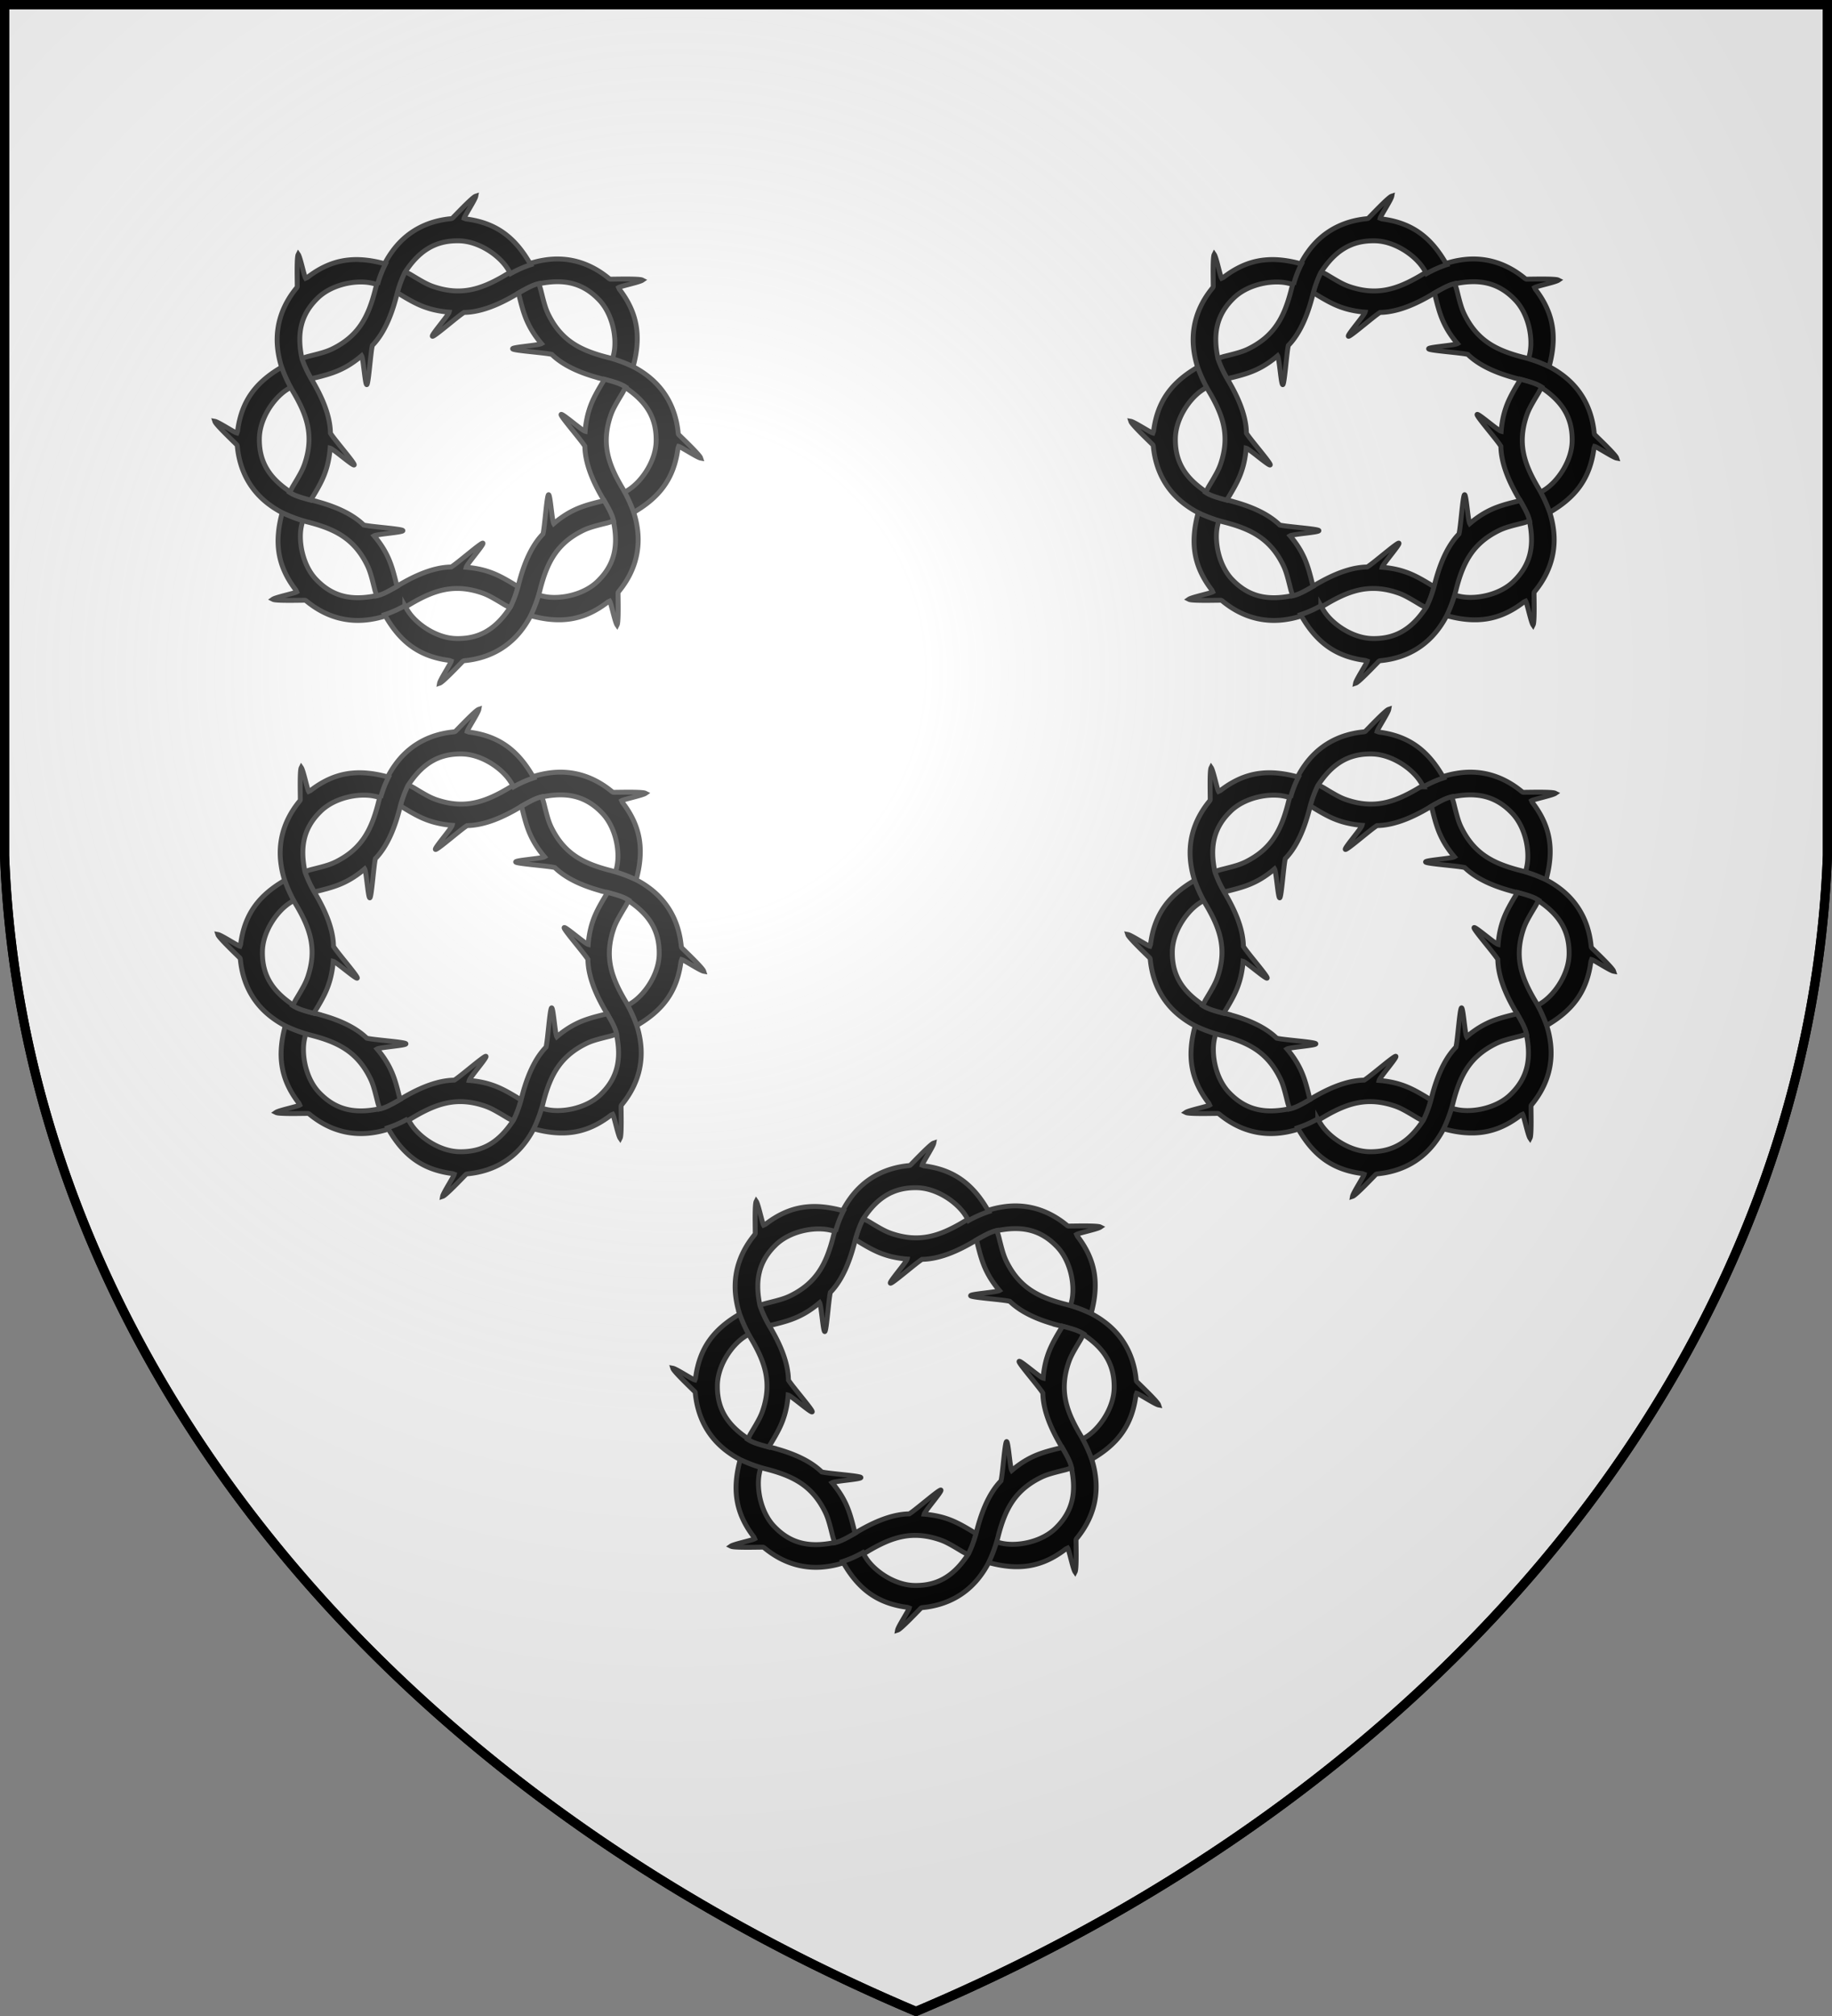 <svg xmlns="http://www.w3.org/2000/svg" xmlns:xlink="http://www.w3.org/1999/xlink" width="600" height="660" fill="#fff" stroke="#000" stroke-width="3"><rect width="100%" height="100%" fill="#808080" stroke="none"/><defs><use xlink:href="#a" id="b" transform="matrix(0 1.002 -.998 0 -780.294 1731.527)"/><use xlink:href="#a" id="c" transform="matrix(.707 .708 -.706 .707 -32.114 1027.597)"/><use xlink:href="#b" id="e" transform="matrix(0 1.002 -.998 0 -779.608 1731.233)"/><use xlink:href="#c" id="d" transform="matrix(0 1.002 -.998 0 -779.945 1731.442)"/><use xlink:href="#d" id="f" transform="matrix(0 1.002 -.998 0 -779.573 1730.806)"/><radialGradient id="i" cx="221" cy="226" r="300" gradientTransform="translate(-77 -85)scale(1.35)" gradientUnits="userSpaceOnUse"><stop offset="0" stop-color="#fff" stop-opacity=".3"/><stop offset=".2" stop-color="#fff" stop-opacity=".25"/><stop offset=".6" stop-color="#666" stop-opacity=".13"/><stop offset="1" stop-opacity=".13"/></radialGradient><path id="a" d="M-1584.2 164.9c-32.2 39.5-45 84.9-36.7 133.6 1.4 8.6 3.5 17.3 6.2 26a288.5 288.5 0 0 0 25.8 54.8c27.6 47.4 40.6 88.2 22.4 143.4-4.1 12.4-9.1 21.8-24.1 46.6-3 5-4.8 9.3-7.2 13.2 10.7 7 23.5 10.6 43.3 15.9l2-3.5c18.7-30.4 25.2-45 30.5-62.6 3.6-12.2 6.1-26.1 7.2-40.3 7.2 1.9 49.3 39.2 49.3 34 0-5-41.1-52-48.7-64.6-.6-40-21.1-80.2-37-107.3a239.3 239.3 0 0 1-21.3-45.1c-10.5-50-3.5-89 31.1-123.1 28.3-28.6 77.1-38.2 108.9-32.2 5.3 1 10 2.3 14.6 3.6a230 230 0 0 1 16.3-42.2c-61.2-17-109.9-11-159.8 27.6l-3.7 1.7c-3-5-10.7-42.7-15-48.9l-.1.2c-3.6 5-1.7 62.4-2 65.7-.3 1.3-1.1 2.4-2 3.5Z"/><g id="g" fill="#000" stroke="#333" stroke-width="10" transform="matrix(.16 0 0 .16 500.5 378)"><use xlink:href="#b"/><use xlink:href="#d"/><use xlink:href="#e"/><use xlink:href="#e" transform="matrix(0 1.002 -.998 0 -779.91 1730.581)"/><use xlink:href="#f" transform="matrix(0 1.002 -.998 0 -779.888 1730.573)"/><use xlink:href="#c"/><use xlink:href="#f"/><use xlink:href="#a"/></g></defs><path id="h" d="M1.5 1.5h597V280A570 445 0 0 1 300 658.5 570 445 0 0 1 1.5 280Z"/><use xlink:href="#g" x="-150" y="-310"/><use xlink:href="#g" x="150" y="-310"/><use xlink:href="#g" x="-149" y="-142"/><use xlink:href="#g" x="149" y="-142"/><use xlink:href="#g"/><use xlink:href="#h" fill="url(#i)"/></svg>